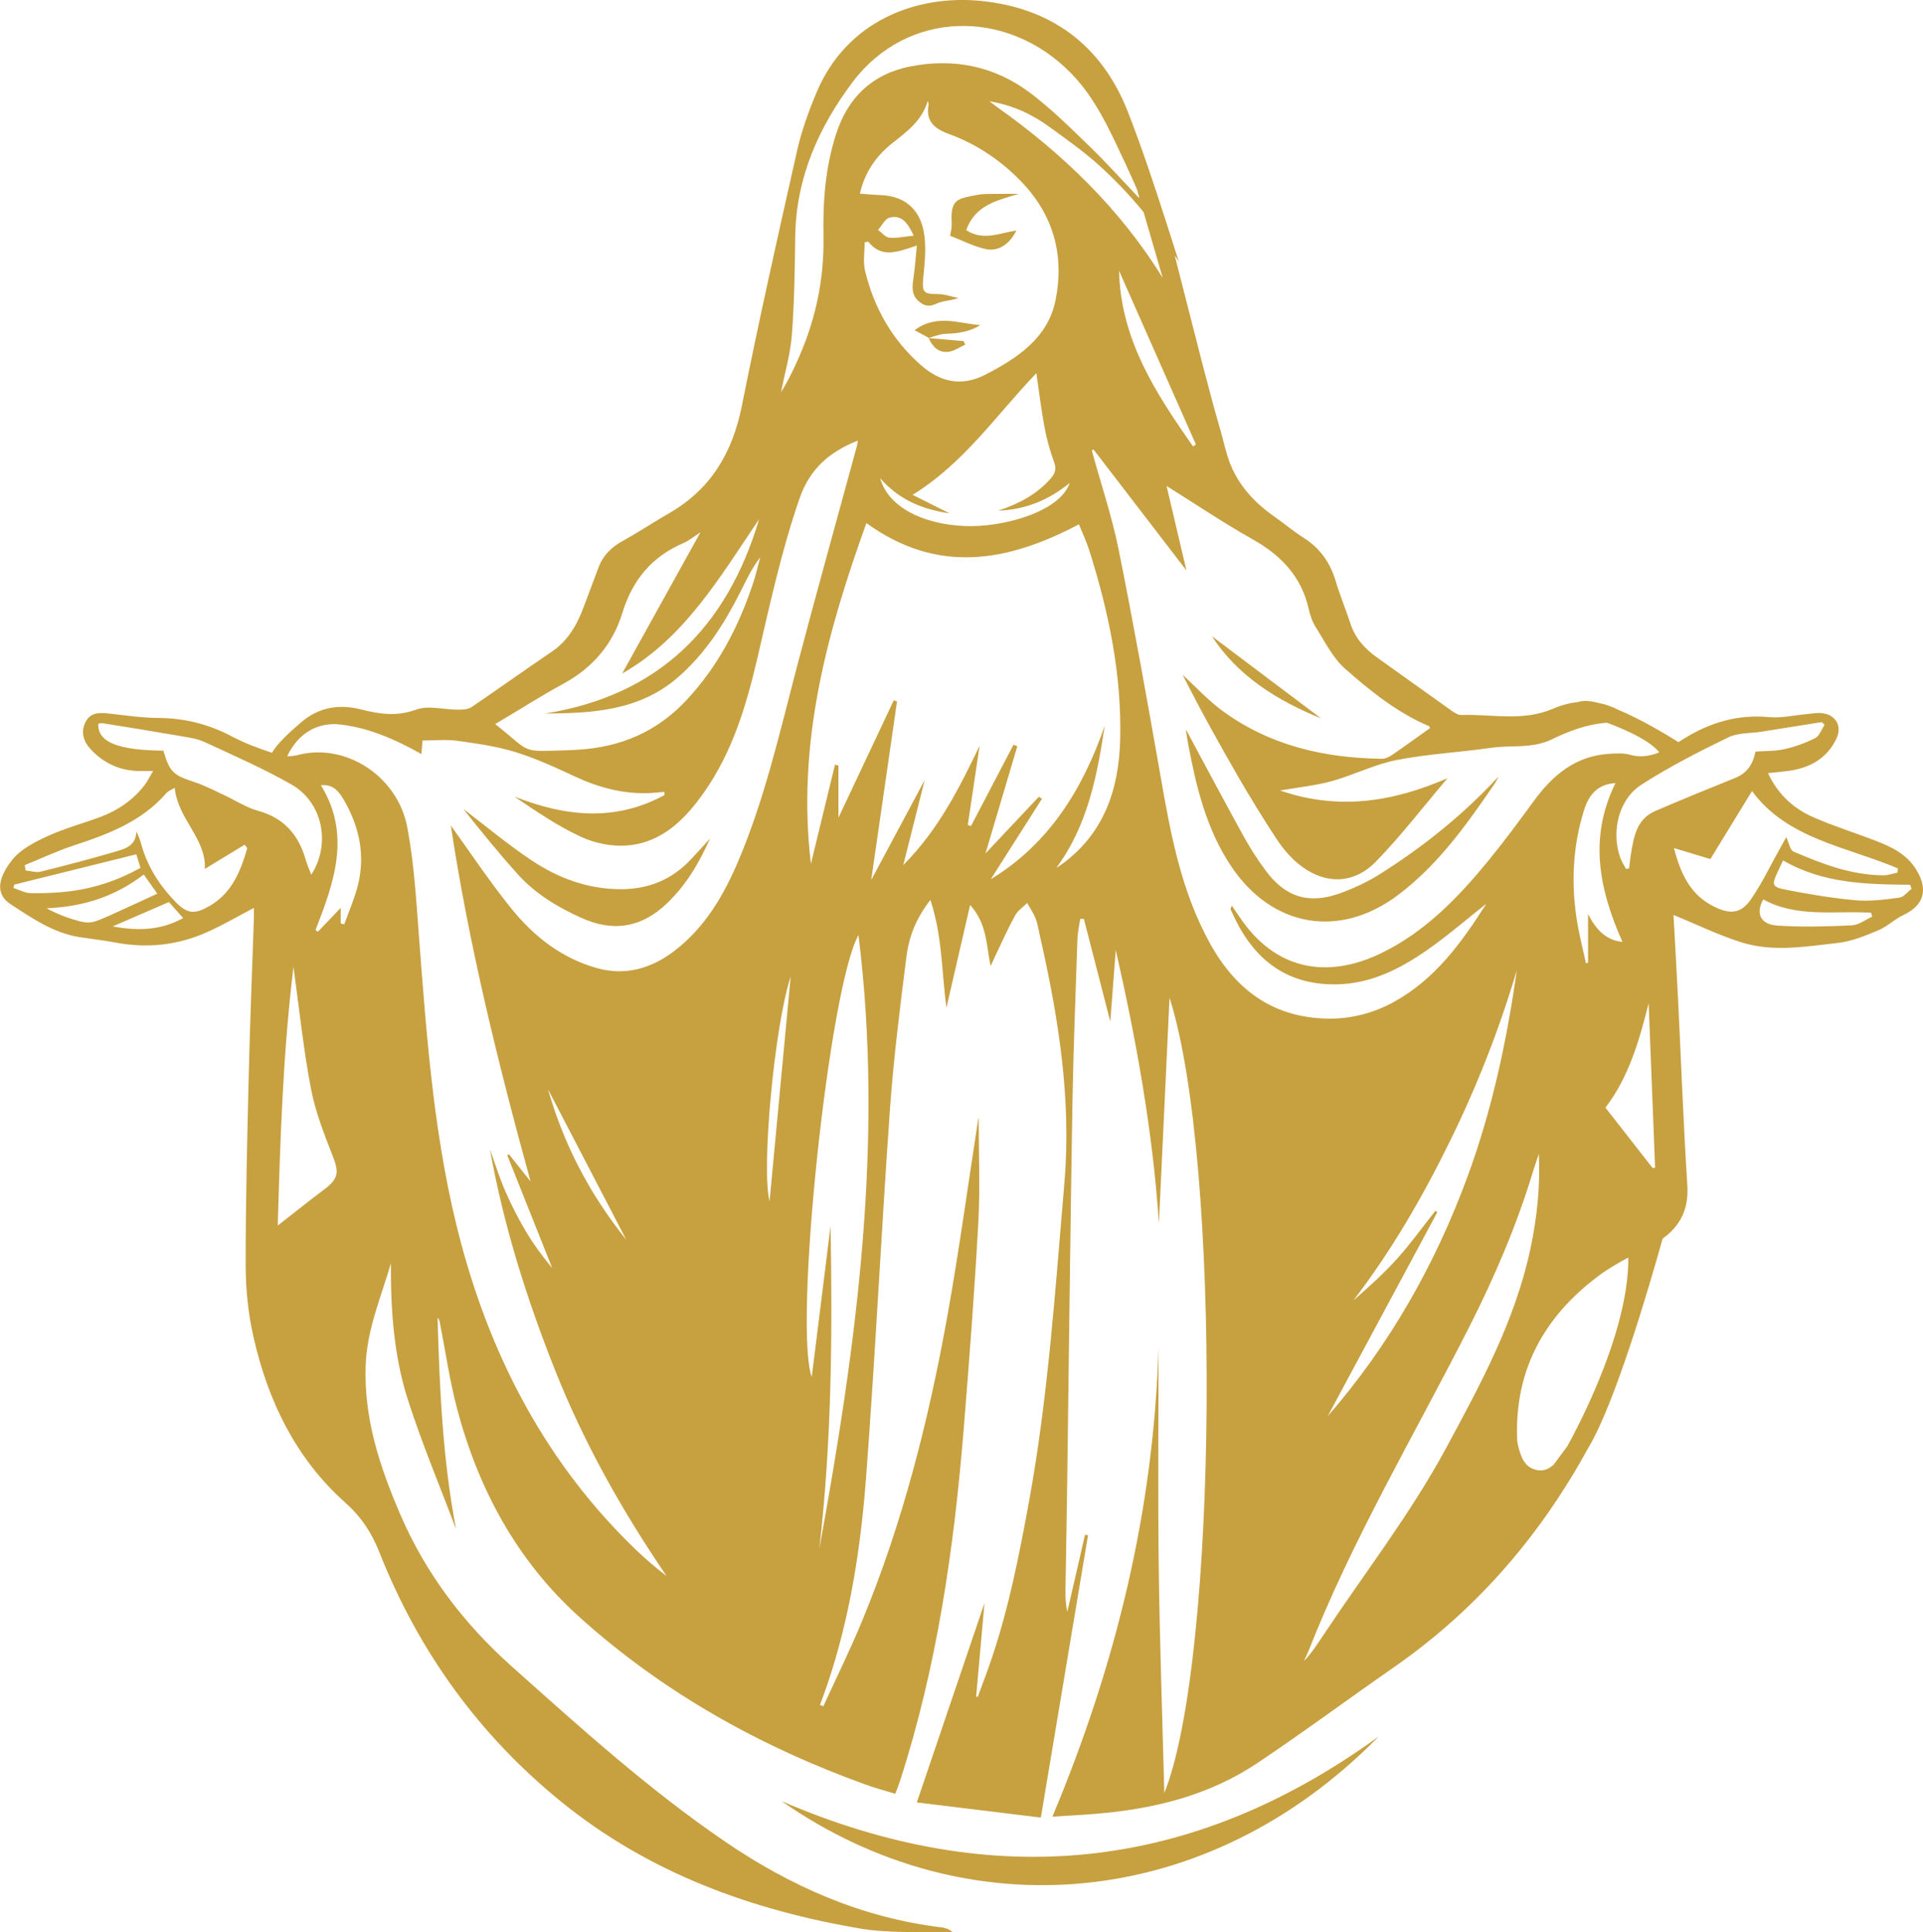 <?xml version="1.0" encoding="utf-8"?>
<!-- Generator: Adobe Illustrator 25.2.0, SVG Export Plug-In . SVG Version: 6.00 Build 0)  -->
<svg version="1.1" id="Layer_1" xmlns="http://www.w3.org/2000/svg" xmlns:xlink="http://www.w3.org/1999/xlink" x="0px" y="0px"
	 viewBox="0 0 3444.9 3460.3" style="enable-background:new 0 0 3444.9 3460.3;" xml:space="preserve">
<style type="text/css">
	.st0{fill:#C7A040;}
</style>
<g id="Layer_2_1_">
	<g id="Layer_1-2">
		<path class="st0" d="M3433.3,1558.3c-17.2-28.5-43.9-41.1-72.3-52.2c-37.3-14.5-75.7-26.3-112.2-42.3
			c-35-15.4-63.2-39.9-81.6-79.2c14.8-1.6,25.6-2.4,36.4-3.9c37.7-5.2,68.6-21.6,85.8-57c11.7-24-1.3-44.9-27.9-46.7
			c-8.1-0.6-16.5,1.2-24.7,1.9c-22.6,2-45.6,7.5-67.9,5.4c-56.4-5.2-106.5,9.9-153.4,39.4c-2.9,1.8-5.8,3.6-8.7,5.4
			c-17.4-11-65.2-40.2-108.9-58.4c-10.4-5.3-21.5-9.2-32.9-11.5c-14.1-3.7-26.5-5.1-35.6-2.6c-1,0.3-1.9,0.6-2.9,0.8
			c-15.4,1.7-30.5,5.8-44.7,12c-54.3,23.2-109,9.3-163.6,11.1c-5.6,0.2-11.9-3.5-16.8-7c-45.1-31.9-89.9-64.3-135-96.3
			c-21.9-15.6-38.9-34.7-47.4-60.9c-8.1-24.9-18.3-49.2-25.8-74.3c-9.8-33.2-27.5-59.5-57.1-78.3c-18.6-11.8-35.6-26.2-53.7-38.9
			c-40.2-28.1-70.7-63.5-84.5-111.5c-5.4-18.6-9.7-37.4-15.3-55.9c-9.5-31.4-17.1-63.8-26-95.6l0,0l-52.2-204.1
			c2.4,3.5,4.8,6.9,7.2,10.3c-7.6-23.6-15.2-47.3-22.7-70.9v-0.1l0,0c-21.3-66.1-43.2-132.1-68.4-196.7
			C1973.7,80.9,1883.3,13.8,1755.7,1.5c-114-10.9-238.9,35.5-293,164.3c-14.1,33.6-26.7,68.4-34.7,103.8
			c-34.3,152.1-68.5,304.3-99,457.2c-16.8,83.7-55.3,149.1-129.9,192.1c-28.1,16.2-55.2,34.2-83.6,49.9
			c-20.2,11.2-35.4,25.9-43.4,47.8c-8.5,23.3-17.7,46.4-26.2,69.7c-11.9,32.3-28.1,61.1-57.8,81.1c-48.1,32.4-95.2,66.4-143.3,98.9
			c-6.3,4.3-16.2,4.7-24.4,4.7c-25.2,0-53.1-8.2-75.1-0.1c-35,12.8-65.3,8-99.2-0.5c-34.5-8.7-67.8-5.1-97.3,15.9h-0.1
			c0,0-0.3,0.2-0.9,0.7c-4.2,3.1-8.3,6.4-12.1,10c-15.3,13-39.6,35-48.4,51.2c-24.7-8.2-49.3-17.3-72.1-29.4
			c-41.4-21.9-84.4-32.6-131-33c-28.8-0.2-57.7-4.3-86.4-7.6c-17.1-1.9-34.3-3.9-44,13.9c-9.8,18-4.5,35.6,8.5,49.6
			c21.9,23.6,49.3,37.3,82,39c8.5,0.4,17,0.1,30.1,0.1c-7.3,11.9-11.1,19.9-16.4,26.7c-20.7,26.1-47.4,44.2-78.4,55.7
			c-31.7,11.8-64.7,20.6-95.3,34.7c-22.7,10.5-47.6,23.3-62.5,42.2c-26.1,33.1-30.4,61.4-2.5,79.5c38.6,25,77,51.8,124.3,58.9
			c21.2,3.2,42.5,5.6,63.5,9.6c57.5,10.8,113,4.5,165.9-19.6c27.8-12.6,54.3-28.1,81.9-42.6c0,5,0.1,10.5,0,15.9
			c-3.1,93.2-6.9,186.3-9.2,279.6c-2.8,114.7-5.7,229.4-5.6,344.1c0,42.4,4.3,85.8,13.6,127.1c25.6,114.9,75.7,218.9,164.4,298.1
			c29.4,26.2,47.7,54.4,61.4,89c70.1,177.2,178.5,327.7,326.3,447.4c157.2,127.5,341.7,194.5,539.7,227.5
			c17.7,2.9,35.7,3.9,53.7,4.8c18.6,0.9,37.3,0.7,56,0.8c17.1,0.1,34.1,0,51.2,0c-6.7-5.8-13.4-7.7-20.2-8.5
			c-142.5-17.2-270.2-73.6-387.1-153.4c-136.7-93.2-259.5-204.2-382.7-314.2c-85.5-76.3-153.7-165.8-199.4-272
			c-36.9-85.8-65.6-172.5-61.9-267.8c2.5-64.1,27.6-121.8,45.2-181.9c-0.5,83,5.1,165.4,30.3,244.1c25.2,78.5,57.3,154.8,86.4,232.1
			c-24.1-125.6-29.5-252-33.2-378.8c2.2,2.5,3.7,5.6,4.2,8.9c10.1,51.4,17.4,103.5,30.8,154.1c38.3,144.6,107.7,272.9,219.5,373.5
			c150.2,135.1,323.9,232,513.7,300.2c16.7,6,33.9,10.5,51.8,16c3.1-8.4,5.8-14.7,7.9-21.2c66.7-205.6,97.3-417.8,114.7-632.3
			c10-123.2,19.4-246.6,26.2-370c3.4-62.3,0.6-124.9,0.6-186.6c0.5-0.4-0.5,0-0.6,0.4c-18.3,117.9-34.3,236.3-55.4,353.7
			c-33.6,187.1-80.1,371-153.1,547.2c-21.3,51.5-46,101.5-69.2,152.2l-6-2.5c4.3-12,8.9-23.9,13-36c40.9-120.5,60-245.6,69.6-371.6
			c16.6-219.7,27.2-439.8,42.8-659.6c6.5-91.5,18.1-182.7,29.6-273.7c4.4-34.6,16.9-67.6,42.8-100.8c21.7,65.2,20,128.6,28.8,193
			c14.1-61.4,27.7-120.1,42.4-183.9c30.4,33.3,28.7,71,36.7,109.4c4.5-9.9,7.2-16,10.1-22c11.1-23,21.4-46.4,33.8-68.7
			c4.8-8.8,14.3-15,21.6-22.4c5.1,9.2,11.3,18.1,15.1,27.8c3.8,9.6,5.2,20,7.5,30.1c33.3,146,57,292.9,44.1,443.5
			c-16.4,191.1-29,382.6-63.6,571.8c-17.3,94.4-35.8,188.4-66.5,279.5c-7.8,23.3-16.8,46.3-25.2,69.4l-2.8-1
			c4.9-55.4,9.9-110.9,14.9-167.1L1642.4,3228l222.2,27.1c28.7-171.8,56.6-338.6,84.5-505.5l-5.4-0.9
			c-10.6,45.9-21.1,91.8-31.7,137.8c-3.3-13.9-3.5-27.4-3.3-40.9c1-63.6,2.3-127.2,3.1-190.8c3.1-225.3,5.5-450.7,9.3-676
			c1.7-98.8,5.7-197.6,9-296.3c0.4-12.3,3.2-24.5,4.9-36.7l6.6-0.3c15.4,59.5,30.7,119.1,47.4,183.9c3.5-46.4,6.7-87.2,9.8-128
			c36.7,161.2,66.1,323,77.3,489.2c6.4-135.7,12.7-269.7,19-403.7c93.2,289.9,87.1,1184.6-9.3,1424.3c-3.6-138.2-8.3-270.5-10-402.8
			c-1.7-131.7-0.4-263.4-0.4-395.1c-8.5,290.8-76.3,568.7-190.1,840.2c29.2-1.9,53.3-3.1,77.3-5.1c103.3-8.4,202.3-32.4,289.4-90.6
			c82.6-55.2,162.5-114.6,244.2-171.3c144.1-99.9,256.4-228.2,341.9-380.6c2.1-3.8,4.1-7.6,6.2-11.4l0.5-0.7
			c47.6-78.2,108.3-284.8,133.7-375.6c30.5-22,47-51.4,44.2-95.4c-7.1-111-11.1-222.2-16.6-333.3c-2.6-52.1-5.6-104.1-8.2-151
			c39.4,16.2,79,35.5,120.5,48.8c57.4,18.4,116.6,7.8,174.7,1.3c24.5-2.8,48.6-12.9,71.7-22.5c16-6.7,29.1-19.9,44.9-27.3
			C3447,1621,3454.4,1593.3,3433.3,1558.3z M2082.9,497.6c-75.4-121.9-177.5-221.5-296.2-305.5c-3.8-2.7-7.4-5.5-14.2-10.7
			c42.5,7.1,76.5,23.4,107.5,45.9c30.1,22,60.8,43.4,88.4,68.3c28.2,25.5,54.5,53,78.7,82.4c0.5,0.6,1,1.3,1.6,2L2082.9,497.6z
			 M2142.4,796.1l-5.2,3.4c-66.2-94.7-129.6-190.6-132.5-314.6L2142.4,796.1z M1642.5,439.7c-2.2,21.9-3.5,39.7-6,57.5
			c-2.1,15.4-4.5,30.2,9.1,42.1c9.7,8.5,18.6,10.9,31.7,4.7c11.6-5.5,25.8-5.4,39.8-10.2c-12.4-2.5-24.8-7.1-37.2-7.1
			c-26.3,0-28.4-3.6-25.9-29.9c2.7-27.7,5.8-56.8,0.5-83.6c-7.7-38.6-34.1-62.1-76-63.7c-12.3-0.5-24.6-1.7-38.1-2.7
			c8.7-38.3,29.5-68.1,58.7-90.9c26.3-20.6,52.5-40,62.9-75.1c0.5,2.1,1.8,4.4,1.5,6.3c-5.5,29.6,9.8,43.1,36,52.7
			c51.3,18.8,95.9,49,133.2,88.8c55.5,59.2,74,130.9,58.3,208.7c-13.8,68.4-68.3,104-126,133.8c-42.1,21.7-80.1,13.5-114.7-16.7
			c-52.2-45.5-84.7-103.2-100.7-169.8c-3.8-16-0.6-33.7-0.6-50.6l6.3-1.3C1579.5,463.5,1608.6,450.9,1642.5,439.7z M1573,411.8
			c6.7-7.6,12.2-19.7,20.3-21.9c22.4-6.1,33.1,10.2,43.6,32.1c-16.6,1.7-30.3,4.9-43.6,3.7C1586.2,425,1579.7,416.7,1573,411.8z
			 M1701,919.4l-66.2-33.2c92.7-57.1,149.7-142.9,221.8-217.9c4.9,33.7,8.6,64.7,14.3,95.4c4,21.7,9.8,42.9,17.3,63.6
			c4.7,12.6,2.1,20.5-5.9,29.6c-25.3,29-58,45.6-93.8,57.6c47.6-1.7,89.6-18.4,127.8-49.6c-17.6,52.3-121,80.1-187.8,77.2
			c-77.6-3.3-138-35.4-151.9-85.9C1612.3,897.2,1655.3,912.5,1701,919.4z M1418.6,599.2c4.5-58.5,5.2-117.3,6-176
			c1.4-104.6,42.2-195.9,103.1-276.6c96.6-128,275.2-133.2,390.4-16.1c46,46.8,71.3,106.2,98.8,164.2c6.8,14.5,13.2,29.1,19.7,43.8
			l0,0l4.3,14.8l-1.1,0.5c-29.5-30.9-58.1-62.9-88.8-92.5c-34.2-33.1-68.3-67-106.2-95.4c-64-48-137.8-62.4-215.9-46.5
			c-66.6,13.6-109.7,55.3-130.8,119.7c-19.6,59.8-24.1,122.1-22.9,184.1c1.5,80.6-15.6,156-49.3,228.5c-8,17.3-16.3,34.4-26.8,50.7
			C1405.9,667.9,1416,633.8,1418.6,599.2L1418.6,599.2z M1010.3,1223.9c51.9-28.4,87.7-70.8,104.5-125.9
			c18.3-59.6,52.9-101.1,109.7-125.5c10-4.3,18.6-11.7,30.3-19.2l-140.2,252.9c111.6-63.2,175.1-172.8,245.3-276.4
			c-57.4,193.1-179.4,315.6-383.6,348.1c86.3-0.5,170-5.2,239.1-65.6c48.9-42.8,82.6-96,111.3-153c10.4-20.8,20.3-41.9,35.2-61.2
			c-4.3,15.9-8,32-13.2,47.6c-25.8,77.4-62.8,148.2-119.1,208.4c-53,56.7-118.2,84.2-194.5,88.6c-4.8,0.3-9.7,0.7-14.5,0.8
			c-91.6,2.7-66.1,6.3-133.5-46.7C927.7,1272.7,968.2,1246.9,1010.3,1223.9L1010.3,1223.9z M54.9,1599.6c-10.3-0.2-20.5-6-30.8-9.3
			l1.3-6l218.8-54.3l7.5,24.3c-39.3,21.9-80.7,35.9-124.5,41.7C103.2,1599.1,79,1600,54.9,1599.6z M142.9,1650
			c-20.2-5.4-39.8-12.6-59.6-23.4c64.7-2.6,122.6-20.5,174.2-60.5c8,11.3,14.9,21.2,24.3,34.4c-22,10.1-42.3,19.6-62.8,28.8
			c-16.4,7.4-32.6,15.5-49.6,21.2C161.4,1653,151.3,1652.2,142.9,1650L142.9,1650z M201.9,1659.1l100.7-43.6l25.5,28.7
			C289.5,1665.7,248.7,1667.8,201.9,1659.1L201.9,1659.1z M374.6,1623c-25.9,14.7-39,14.1-60.5-8.1c-28.2-29.1-49.8-62.6-60.8-102.1
			c-2.2-8.2-5.2-16.2-9.1-23.7c-0.5,25.9-20.3,31.1-37.7,36.2c-44.3,13-89,24.7-133.8,35.8c-8.3,2-17.8-1.3-26.8-2.2
			c-0.5-3.2-1-6.3-1.6-9.5c29.7-12,58.8-25.8,89.2-35.7c61.6-20.2,121.1-42.9,165-93.9c2.5-2.9,6.7-4.2,14.5-8.9
			c5.4,56.1,57,91.3,53.9,145.3l71.3-43.4l4.8,6C431,1560.2,415.7,1599.6,374.6,1623z M400.5,1423.5c-16.8-7.8-33.4-16.6-50.9-22.4
			c-39.6-13-45.2-17.7-57-56.7c-82.2-0.9-117.9-15.4-116.5-48.3c2.5-0.3,5.2-1.3,7.7-0.9c46.2,7.4,92.3,14.8,138.4,22.8
			c14.9,2.6,30.5,4.6,44,10.8c52.5,24.3,105.8,47.6,156,76.2c55.7,31.8,71.1,106.2,35.4,161.6c-3.9-10.4-7.6-18.7-10.1-27.3
			c-12.8-44.3-38.8-74.5-85.2-87.2C440.7,1446.1,421.1,1433,400.5,1423.5L400.5,1423.5z M581,2130.1c-27.5,20.6-54.3,42.1-83.4,64.7
			c4.4-152.3,9-305.4,28.1-463.1c10.7,76.9,18,148.2,31.4,218.3c7.9,41.4,23.9,81.7,39.3,121.3
			C607.6,2099.6,606.2,2111.2,581,2130.1z M640.9,1586.4c-6,23.5-16,46.1-24.2,69.1l-6.4-1.7V1626c-13.4,14.1-27.2,28.5-40.9,42.8
			l-4.2-3.3c33.5-85.5,64.1-171,9.6-259.3c17.4-1.1,28.4,4.6,40.5,25.2C643.6,1479.7,655,1531.4,640.9,1586.4L640.9,1586.4z
			 M1378.6,2151.6c-14.9-59.2,8.6-313.5,37.9-403.1L1378.6,2151.6z M1323.5,1539.9c-26.5,62.9-60.4,121.4-116.2,163.7
			c-41.3,31.2-87,44.4-138.3,30.1c-63-17.7-112.5-56.6-152.5-106c-40.2-49.6-75.5-103.1-108.9-149.4
			c31.8,210.5,84.1,424.3,142.9,637.6l-38.7-48.6l-3.1,1.6l80.6,202.2c-17.3-20.9-33.6-42.9-47.5-66.2c-13.7-23.2-26-47.1-36.7-71.8
			c-10.6-24.3-18.4-49.9-27.4-74.9c24.5,137.1,66.2,269.1,117.6,398c51.8,129.8,120,250.7,198.8,366.3
			c-19.3-14.7-37.7-30.4-55.2-47.2c-157.6-151.8-256.2-338-312.5-547.2c-48.3-179.6-61.6-364.4-75.7-549c-5-66-8.8-132.7-21.1-197.6
			c-17.4-91.7-109.8-150.3-193.2-130c-7.2,1.9-14.6,2.9-22,3c11.2-23.7,36.3-58.4,86.8-57.7c54.6,4.2,104.7,26.2,153.7,53.6
			c0.7-7.9,1.2-14.4,2-24.2c21.6,0,42.3-2.3,62.3,0.5c34.8,4.8,70.1,9.8,103.5,20c36.6,11.3,72,27.5,106.9,43.8
			c42,19.6,85.3,31.5,131.9,29.9c9.6-0.3,19.1-1.4,28.7-2.2l0.1,5.7c-88.4,48.2-177.8,38.6-268.8,2.7c39,26.4,78,53.1,120.2,72.5
			c24.6,11.3,55,17.3,81.9,15.1c62.8-5.2,104.1-47.3,138.2-96c50.5-72.1,75.3-155,94.9-239.2c22.4-96.1,43.1-192.3,75.5-286
			c18.6-53.7,53.8-83.8,104.7-104c-0.8,4.4-1.2,7.8-2.1,10.9c-36.1,132.5-73,264.7-108,397.4
			C1396.6,1312.8,1370.1,1429.4,1323.5,1539.9L1323.5,1539.9z M1122,2220.4c-64.9-80.6-112-170.3-140.3-269.6L1122,2220.4z
			 M1467.6,2774.5c22.4-192.4,23.7-385.5,20.3-578.8c-11.3,90.8-22.6,181.6-33.7,270.4c-32.8-90.4,30.7-696.7,83.7-791.5
			C1584.1,2045.5,1534.2,2410.6,1467.6,2774.5L1467.6,2774.5z M2006.7,1325.1c-2.3,89.5-29.7,170-107.5,224.8
			c-2.2,1.6-4.6,2.9-6.9,4.4c56.2-75.9,73-164.5,86.7-254.4c-39.6,114.5-100.8,212.1-204.1,274.8l91.7-144.2
			c-1.8-1.2-3.6-2.4-5.4-3.7l-95.8,101.7c18.9-63.8,38-128,57.1-192.2l-6.9-2.5l-76.2,145.7l-5.7-2c7.1-47.2,14.2-94.5,21.2-141.8
			c-36.2,74.9-72.8,149.2-136.8,213.7c13.3-52.9,25.2-99.9,38.4-152.3l-95.8,179c15.7-109,31-214.3,46.2-319.7l-5.7-2.3l-99.2,210.4
			v-93.5l-6.2-1.4c-14,57.6-28,115.1-43.1,177.5c-25.8-216.4,28.8-414.6,99.4-610.3c127.3,92,252.1,70.1,380.7,2.2
			c6.1,15,13.3,30.3,18.4,46.2C1986.3,1095.8,2009.7,1208.8,2006.7,1325.1L2006.7,1325.1z M2167.4,1689.2
			c-51.8-93.7-70.5-196.7-88.6-300.3c-23.7-135.2-47.8-270.3-74.9-404.8c-12.1-59.8-31.8-118.1-48-177.1l2.9-2.2
			c54.7,71.2,109.5,142.4,166.6,216.8c-12.7-53.9-24.4-103.4-35.6-151.3c52.4,32.7,102.1,66.2,154.1,95.5
			c50.7,28.5,87.1,66.2,100.4,124.1c2.6,11.3,6.3,23.1,12.4,32.8c16.5,25.9,30.7,55.4,53.1,75.1c45.4,40,93.1,78.4,149.9,102.6
			c1.3,0.6,1.9,2.8,2.3,3.4c-23.1,16.4-45.4,32.7-68.1,48.2c-5.4,3.7-12.4,7-18.6,6.9c-103.8-1.3-201.5-24-286.4-86.6
			c-25.3-18.7-47-42.4-70.3-63.8c31.4,62.2,65.1,123,100,183.3c21.8,37.6,44.6,74.8,68.5,111.1c10.5,15.9,23.3,31.2,37.9,43.4
			c45.6,38,98.9,38.9,140-3.4c45.6-46.9,85.6-99.2,128.1-149.2c-98.2,42.7-195.9,58-300,22c32.5-5.7,63.6-8.7,93.2-16.9
			c39-10.8,76-29.9,115.5-37.6c56-11,113.6-13.9,170.2-22c35.9-5.1,72.8,1.9,107.8-15c31.2-15.1,63.4-27.4,99-29.8
			c13,4.7,73.8,27.5,93.7,53c-16.5,6.6-33.5,9.8-52.5,4.3c-11.5-3.3-24.6-2.4-36.9-1.7c-60.4,3.6-101.5,38.1-135.5,84.7
			c-26.1,35.7-52.4,71.3-80.3,105.5c-54.6,66.8-114.2,128.8-193,166.9c-97.2,47-190.2,30.3-253.8-65c-4.5-6.7-9.2-13.3-13.7-19.9
			c-2.4,3.9-2.5,6.1-1.7,7.8c5.4,11.2,10.5,22.6,16.7,33.3c38,66,94.1,100.5,171.4,99.6c62.4-0.7,114.9-27.7,163.9-61.8
			c35.2-24.5,67.8-52.8,105.5-82.6c-45.7,72.1-93.1,136-165.6,175.9c-36.3,20-75.8,30.3-117.2,29.9
			C2281.2,1823.1,2213.7,1773.1,2167.4,1689.2L2167.4,1689.2z M2906.5,1686.9c-30.1-3-47.9-23-61.6-49.8v87l-3.9,1
			c-5.6-26.6-12.5-52.9-16.6-79.7c-10-65.6-6.7-130.6,13.2-194.2c8.4-26.6,22.9-46.6,56.4-48.7
			C2845.2,1501.5,2865.4,1594.4,2906.5,1686.9L2906.5,1686.9z M2571.3,2168.6c-22.6,28.5-43.8,58.1-68,85.1s-51.4,51.4-78.9,75.4
			c67.9-88.5,123.4-184.2,172.3-283.8c48.8-98.9,89.1-201.8,120.5-307.5c-17.8,126-44.3,249.9-88.2,369.3
			c-58.1,157.9-140.1,302.4-250.5,429.2l196.4-365.5L2571.3,2168.6z M2590.4,2593.7c-63.7,117.8-145.6,223.2-219.3,334.1
			c-10.7,16.1-21.1,32.3-35.3,47.2c2.7-6,5.8-11.9,8.2-18c79.3-201.7,190.2-387.7,287.9-580.3c46-90.6,85.8-183.9,115.2-281.3
			c2.9-9.7,6.4-19.1,9.6-28.7c2.8,57.7-3.2,114-15.1,169.9C2714.1,2365.5,2652.2,2479.3,2590.4,2593.7L2590.4,2593.7z
			 M2807.4,2590.5l-24.1,32.6c-8.3,7.5-18.2,12.6-31.6,9.3c-21.4-5.3-27-23.8-31.9-42.1c-1.2-4.7-1.9-9.5-2-14.3
			c-4.3-123.4,49.1-218.6,145.7-290.9c16.7-12.5,34.9-23,53.5-33C2918.4,2396.7,2807.4,2590.5,2807.4,2590.5L2807.4,2590.5z
			 M2960.4,2091.7c-27.8-35.6-55.6-71.1-84.4-108c41.6-54.3,60.5-119.5,77.4-186.9c3.9,98.2,7.7,196.3,11.6,294.5L2960.4,2091.7z
			 M2965.2,1452.5c-33.4,14.4-38.3,46.1-43.5,76.9c-1.4,8.5-2.2,17.1-3.2,25.6l-5.5,1.3c-3.6-6.8-8-13.3-10.5-20.4
			c-16.4-46-3.2-104,37.6-130.3c49.6-32.1,102.7-59.1,155.9-85c17.8-8.7,40.5-7.1,60.9-10.4c28.4-4.5,56.8-9,85.3-13.6
			c7.2-1.2,14.4-2.3,21.6-3.4l4.8,5c-5.5,8.2-9.2,19.9-16.9,23.8c-17.7,8.8-36.3,15.5-55.6,19.8c-16.6,3.7-34.2,3-51.2,4.2
			c-4.6,22.7-15.2,38.7-36.4,47.2C3060.5,1412.5,3012.7,1432.1,2965.2,1452.5L2965.2,1452.5z M3068.9,1622.8
			c-42.3-21.7-58.4-59.6-70.2-104l65.3,19.7c24.7-40.3,49.3-80.6,74.6-121.8c63.1,86,169.2,99.4,261.3,138.5c-0.2,2.5-0.4,5-0.6,7.6
			c-8.5,1.7-17,4.9-25.4,4.8c-57.2-0.2-109.5-20.4-161-42.5c-6.3-2.7-8.1-15.7-13-25.8c-3.2,5.8-7.4,13.4-11.6,20.9
			c-17.2,30.6-32.2,62.6-52.2,91.2C3117.9,1637.4,3097.6,1637.6,3068.9,1622.8L3068.9,1622.8z M3317.2,1657.3
			c-44.5,2-89.3,3.3-133.7,0.3c-29.6-2-38.9-21.9-24.8-46.8c60.6,33.2,127.9,19.8,193.1,23.8l2.1,7.1
			C3341.7,1647.1,3329.7,1656.7,3317.2,1657.3L3317.2,1657.3z M3402.6,1607.6c-25.6,3.4-51.9,7-77.5,4.8
			c-41.8-3.7-83.3-10.7-124.5-18.7c-26.9-5.3-27.1-8.4-15.6-33.1c2.6-5.6,5.2-11.2,9.2-19.7c71.5,41.5,149.4,43,227.6,43.6l2.6,7.3
			C3417.3,1597.3,3410.5,1606.6,3402.6,1607.6L3402.6,1607.6z"/>
		<path class="st0" d="M1400.2,3225.7c332.2,232,762.2,197.6,1069.9-116C2135.5,3352.9,1778.6,3388.9,1400.2,3225.7z"/>
		<path class="st0" d="M2504.6,1602.8c71.9-54.1,122.9-126.3,173-199.3c2.7-4,4.6-8.5,6.9-12.8c-63.7,68.9-135.8,126.6-214.5,176
			c-21.4,13.4-45.1,24.2-68.9,32.9c-56.5,20.6-99,7.2-134.4-41.3c-13.6-18.3-25.9-37.4-37.1-57.3c-35.8-65-70.7-130.6-105.3-194.9
			c1.3,7.9,2.6,18.1,4.5,28.1c14.5,76.2,32.5,150.9,76.5,216.9C2278.6,1660.8,2399.3,1682,2504.6,1602.8z"/>
		<path class="st0" d="M1111.3,1592.5c-58.8-0.2-111.5-20-159.1-51.7c-42.4-28.2-81.5-61.2-122.2-92c31.6,39.7,63.9,79.7,98.4,117.8
			c31,34.2,69.8,57.6,111.8,76.7c58.4,26.7,109.5,18.1,155.4-26.2c33.7-32.4,57-71.8,76.3-115.3c-11.6,12.7-23,25.5-34.9,38
			C1203,1575.8,1161.1,1592.7,1111.3,1592.5z"/>
		<path class="st0" d="M2366.4,1286.5L2171,1139.4C2218.2,1211.7,2288.7,1254.8,2366.4,1286.5z"/>
		<path class="st0" d="M1820.7,412.8c-30.1,4.6-59.7,19.2-89.8-0.7c16.1-45.1,55.6-53.2,94-64.9c-16.5,0-33-0.1-49.5,0.1
			c-7.6,0.1-15.3,0-22.7,1.4c-37.1,7-50.5,7-47.8,51.1c0.5,8-1.9,16.2-2.8,22.5c22.2,8.5,42.4,19.2,63.9,23.8
			C1788.8,451,1809.2,436.7,1820.7,412.8z"/>
		<path class="st0" d="M1662.8,605.4l1,0.1c0-0.1-0.1-0.2-0.1-0.3c10.1-2.7,20.2-7.1,30.4-7.4c22.1-0.6,43.1-3.7,62.1-15.5
			c-38.9-3-78.7-20.3-117.8,9.1l25.1,13.5L1662.8,605.4z"/>
		<path class="st0" d="M1699.2,630c10.3-1.3,20-8.3,29.9-12.7l-2.8-6.4l-62.6-5.4C1670.4,621.1,1681.5,632.2,1699.2,630z"/>
	</g>
</g>
</svg>

